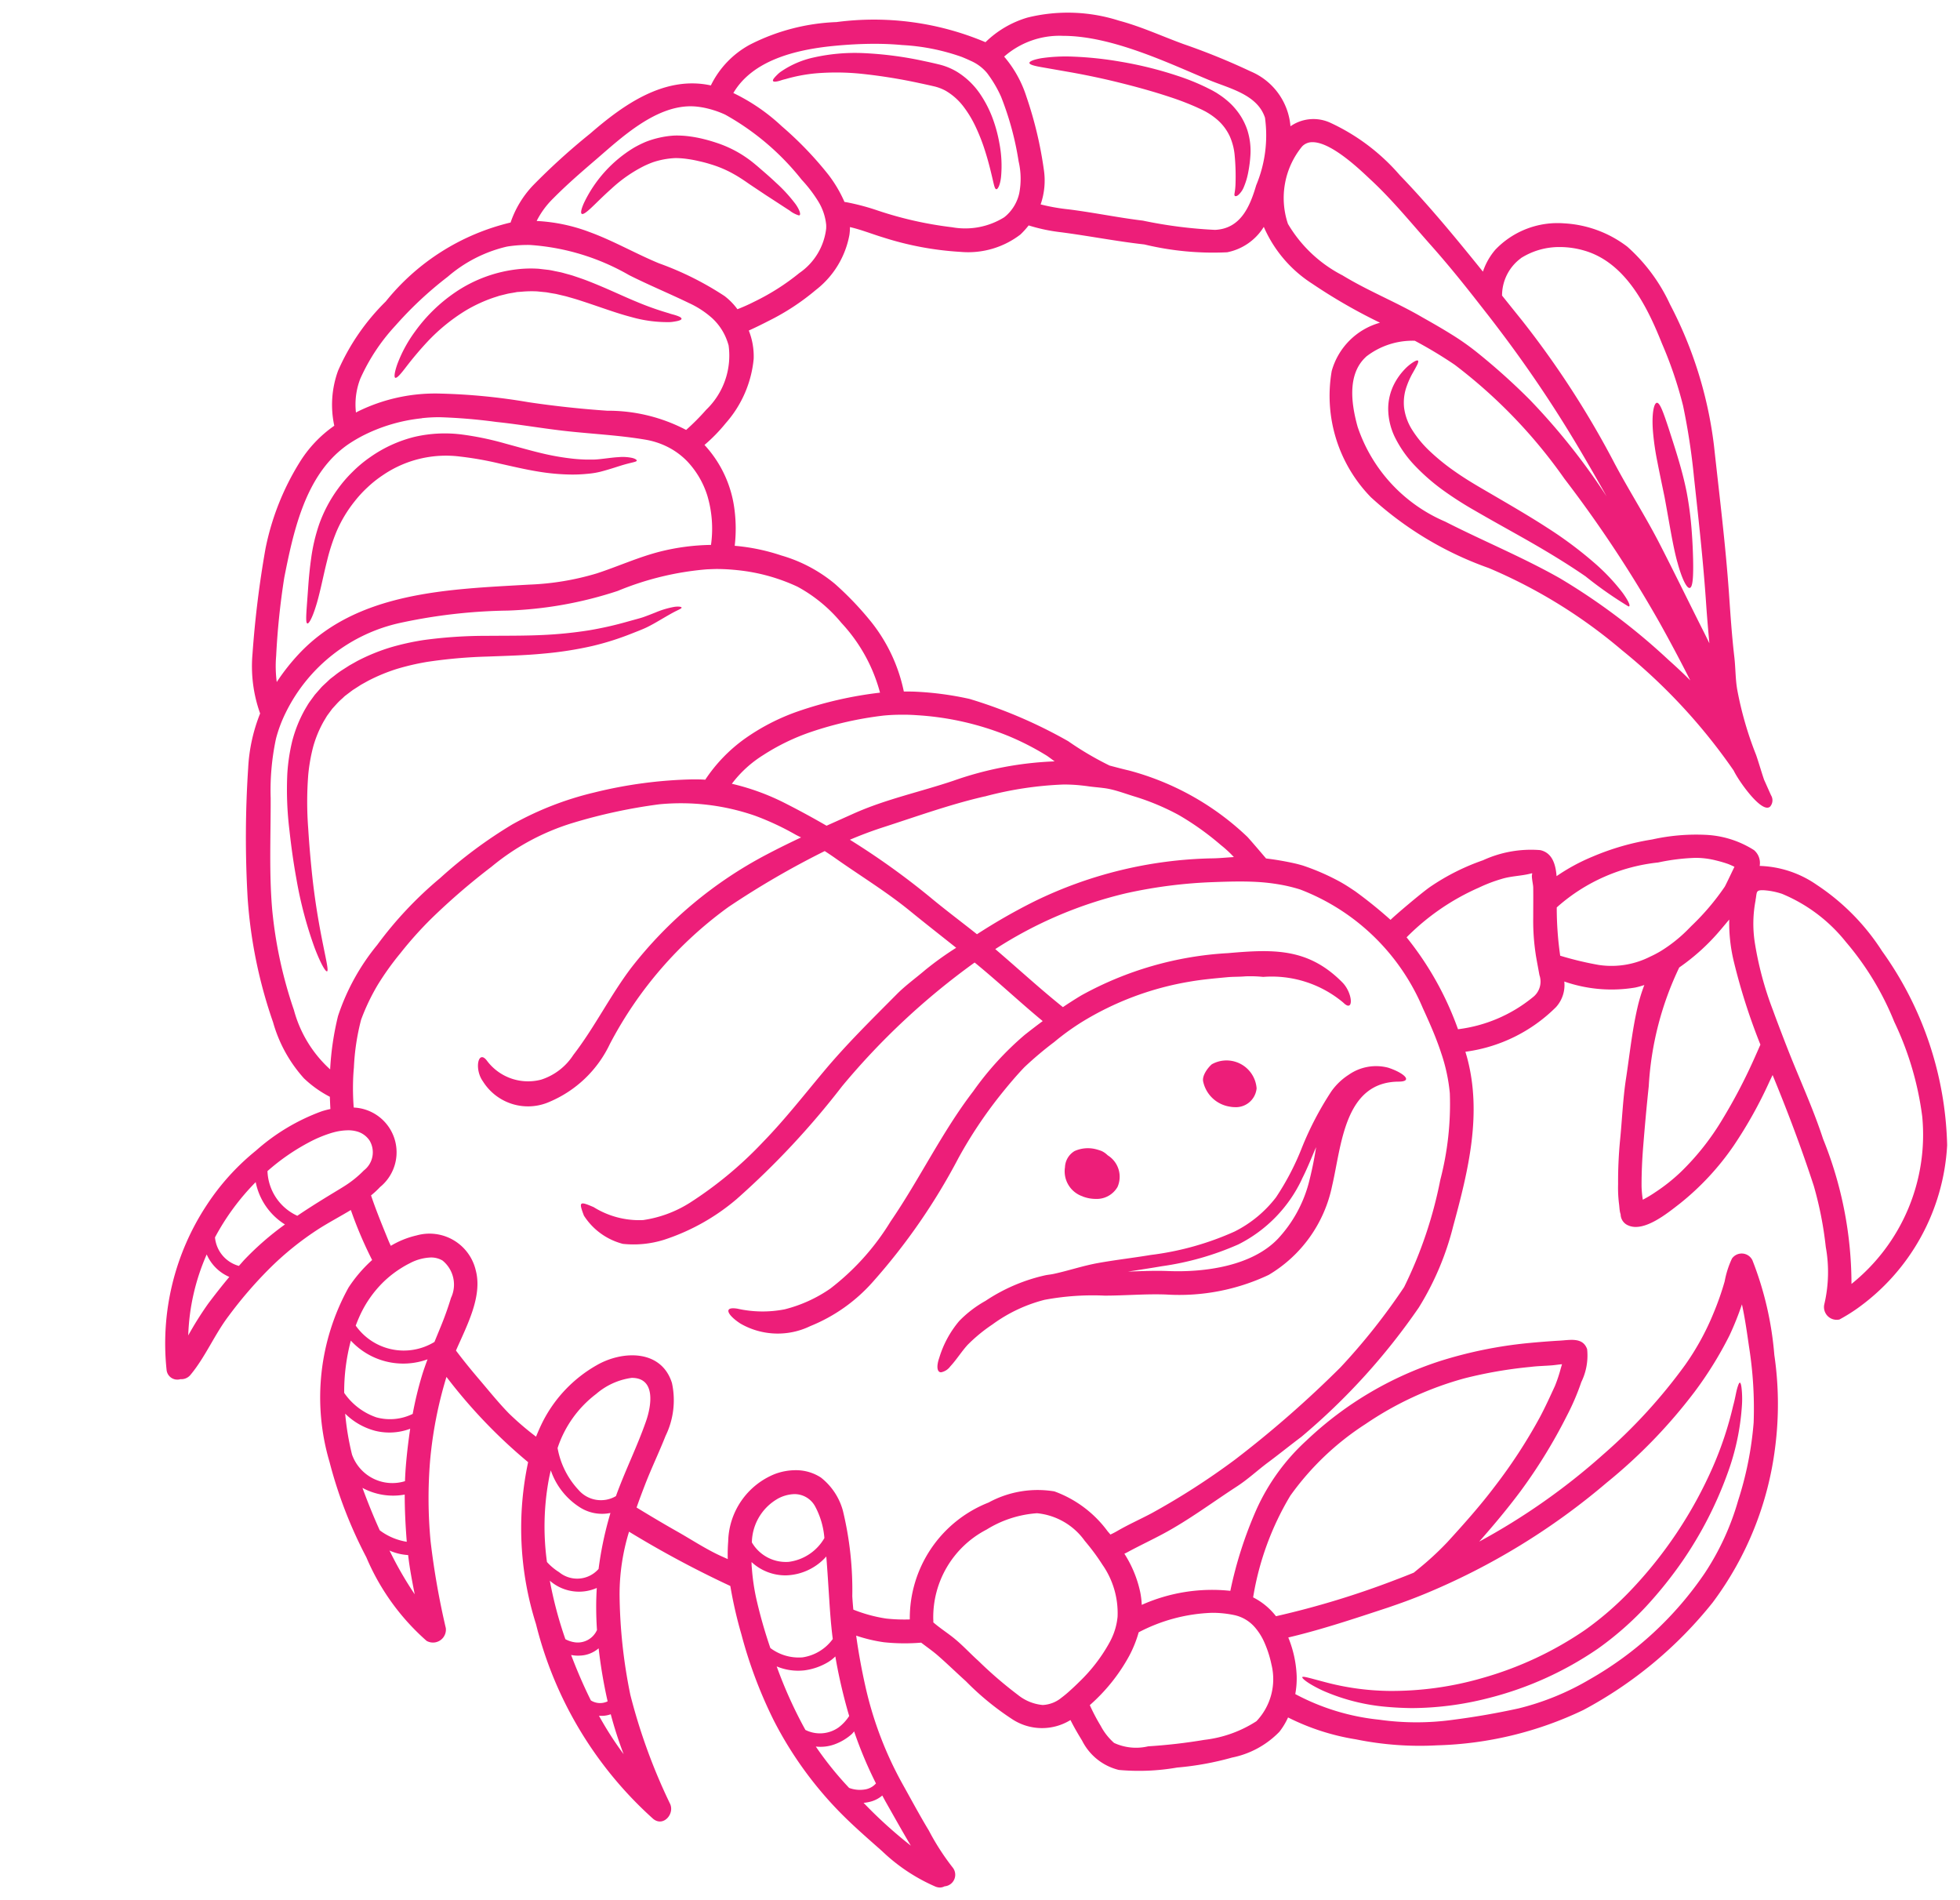 <svg xmlns="http://www.w3.org/2000/svg" width="77.155" height="74.785" viewBox="0 0 77.155 74.785"><defs><style>.a{fill:#ed1e79;stroke:rgba(0,0,0,0);}</style></defs><path class="a" d="M36.476,73.761a7.141,7.141,0,0,1-2.105-1.4c-.555-.491-1.111-.972-1.632-1.5a14.786,14.786,0,0,1-2.624-3.632,17.808,17.808,0,0,1-1.28-3.4,16.921,16.921,0,0,1-.435-1.9,40.4,40.4,0,0,1-3.987-2.137,8.424,8.424,0,0,0-.373,2.473,20.481,20.481,0,0,0,.425,3.952A22.715,22.715,0,0,0,26,70.443l.006.016c.24.4-.227.975-.642.636a15.232,15.232,0,0,1-4.614-7.668,12.5,12.5,0,0,1-.31-6.371A20.582,20.582,0,0,1,17.226,53.7a16.181,16.181,0,0,0-.646,3.317,17.983,17.983,0,0,0,.021,3.152,30.5,30.5,0,0,0,.6,3.42.509.509,0,0,1-.757.5A9.1,9.1,0,0,1,14.072,60.8a17.512,17.512,0,0,1-1.451-3.76,8.933,8.933,0,0,1,.752-6.86A5.51,5.51,0,0,1,14.3,49.1a16.071,16.071,0,0,1-.838-1.968c-.412.248-.841.476-1.24.727a11.886,11.886,0,0,0-2.005,1.619A16.543,16.543,0,0,0,8.653,51.3c-.554.728-.922,1.622-1.5,2.315a.464.464,0,0,1-.4.174.424.424,0,0,1-.544-.36,9.892,9.892,0,0,1,1.57-6.477,9.292,9.292,0,0,1,1.949-2.159,8.041,8.041,0,0,1,2.583-1.545,3.3,3.3,0,0,1,.346-.091c-.009-.161-.016-.322-.022-.482a4.4,4.4,0,0,1-1.017-.724,5.526,5.526,0,0,1-1.218-2.21,18.733,18.733,0,0,1-1-4.872,41.544,41.544,0,0,1,.021-5.143,6.67,6.67,0,0,1,.47-2.137,5.511,5.511,0,0,1-.3-2.35,39.931,39.931,0,0,1,.509-4.126,10.227,10.227,0,0,1,1.338-3.395,4.886,4.886,0,0,1,1.372-1.453,3.915,3.915,0,0,1,.147-2.161,8.729,8.729,0,0,1,1.88-2.731,8.97,8.97,0,0,1,4.913-3.106,3.98,3.98,0,0,1,.869-1.446A25.664,25.664,0,0,1,22.89,4.761c1.315-1.142,2.931-2.285,4.744-1.89a3.636,3.636,0,0,1,1.528-1.6A8.146,8.146,0,0,1,32.578.378a11.284,11.284,0,0,1,5.866.792A3.967,3.967,0,0,1,40.1.2a6.609,6.609,0,0,1,3.6.122c.877.233,1.7.617,2.548.925a26.332,26.332,0,0,1,2.636,1.073A2.569,2.569,0,0,1,50.45,4.479a1.583,1.583,0,0,1,1.579-.134A8.1,8.1,0,0,1,54.751,6.4c1.162,1.205,2.227,2.5,3.275,3.8a2.568,2.568,0,0,1,.491-.866,3.387,3.387,0,0,1,2.7-1.035,4.5,4.5,0,0,1,2.493.919,6.9,6.9,0,0,1,1.679,2.266,16.127,16.127,0,0,1,1.732,5.561c.212,1.942.453,3.871.591,5.82.059.849.114,1.676.212,2.515.049.428.039.865.116,1.289a13.768,13.768,0,0,0,.738,2.549c.113.325.205.658.317.983h0c.091.2.181.408.274.611a.377.377,0,0,1-.039.444c-.33.292-1.259-1.045-1.431-1.417A22.563,22.563,0,0,0,63.5,25.1a20.267,20.267,0,0,0-5.243-3.234,13.538,13.538,0,0,1-4.64-2.786,5.713,5.713,0,0,1-1.543-4.97,2.737,2.737,0,0,1,1.9-1.9,21.426,21.426,0,0,1-2.667-1.535A5.035,5.035,0,0,1,49.4,8.438l0,0a2.194,2.194,0,0,1-1.442,1A11.533,11.533,0,0,1,44.7,9.13c-1.093-.122-2.179-.336-3.271-.479a6.9,6.9,0,0,1-1.285-.27,3.494,3.494,0,0,1-.322.356,3.381,3.381,0,0,1-2.365.685,12.3,12.3,0,0,1-3.038-.568c-.437-.132-.866-.306-1.31-.408a2.077,2.077,0,0,1-.021.307,3.55,3.55,0,0,1-1.323,2.169,9.229,9.229,0,0,1-1.846,1.211c-.263.135-.525.265-.792.385a2.74,2.74,0,0,1,.192,1.119,4.454,4.454,0,0,1-1.1,2.527,6.43,6.43,0,0,1-.836.857,4.567,4.567,0,0,1,1.182,2.551,5.882,5.882,0,0,1,.008,1.418,7.882,7.882,0,0,1,1.835.381,5.815,5.815,0,0,1,2.112,1.12,12.4,12.4,0,0,1,1.446,1.52,6.514,6.514,0,0,1,1.264,2.714c.148,0,.294,0,.443.006a12.449,12.449,0,0,1,2.146.286A18.881,18.881,0,0,1,41.7,28.68a12.325,12.325,0,0,0,1.629.959s.539.145.762.194a10.751,10.751,0,0,1,4.656,2.606c.09.089.735.849.743.857a11.365,11.365,0,0,1,1.124.193c.108.024.214.054.32.084a9.058,9.058,0,0,1,1.456.634c.28.157.4.244.6.375a17.517,17.517,0,0,1,1.4,1.13c.134-.143,1.237-1.079,1.561-1.3a8.8,8.8,0,0,1,2.077-1.045,4.528,4.528,0,0,1,2.251-.4c.47.1.61.55.646,1.025a7.636,7.636,0,0,1,1.426-.772,9.931,9.931,0,0,1,2.333-.671,7.983,7.983,0,0,1,2.134-.182,3.869,3.869,0,0,1,1.879.6.663.663,0,0,1,.223.622,4.153,4.153,0,0,1,2.251.748,8.828,8.828,0,0,1,2.568,2.606A13.646,13.646,0,0,1,76.3,44.584a8.448,8.448,0,0,1-3.562,6.439,6.988,6.988,0,0,1-.678.418.5.5,0,0,1-.593-.61,5.541,5.541,0,0,0,.055-2.247,14.2,14.2,0,0,0-.471-2.4c-.481-1.476-1.03-2.93-1.622-4.365l-.113.235A17.175,17.175,0,0,1,67.89,44.61a10.516,10.516,0,0,1-2.122,2.277c-.457.352-1.389,1.127-2.015.854a.481.481,0,0,1-.306-.429c0-.015-.011-.038-.018-.071-.029-.112-.03-.247-.047-.361a5.082,5.082,0,0,1-.035-.767,17.026,17.026,0,0,1,.076-1.715c.081-.8.111-1.618.232-2.415.143-.931.236-1.854.445-2.777a6.613,6.613,0,0,1,.28-.929c-.121.039-.24.075-.363.1a5.661,5.661,0,0,1-2.788-.238,1.293,1.293,0,0,1-.324,1.005,6.2,6.2,0,0,1-3.569,1.759c.018.062.037.125.055.186.616,2.236.061,4.49-.534,6.674A11.227,11.227,0,0,1,55.5,50.973a25.512,25.512,0,0,1-4.623,5.088c-.435.326-.876.683-1.312,1.007-.419.312-.781.656-1.226.945-.967.628-1.89,1.322-2.911,1.868-.451.241-.915.459-1.361.7-.049.027-.1.053-.155.078a4.551,4.551,0,0,1,.625,1.519,3.23,3.23,0,0,1,.059.494,6.791,6.791,0,0,1,3.487-.552,15.929,15.929,0,0,1,1.027-3.2,8.271,8.271,0,0,1,1.974-2.72,13.8,13.8,0,0,1,5.267-3.128,16.985,16.985,0,0,1,3.426-.7c.425-.041.852-.076,1.278-.1.4-.022.905-.143,1.073.337A2.369,2.369,0,0,1,61.9,53.9a9.46,9.46,0,0,1-.578,1.346A20.715,20.715,0,0,1,59.506,58.2c-.515.69-1.061,1.341-1.626,1.982a25.7,25.7,0,0,0,4.874-3.423,21.1,21.1,0,0,0,3.233-3.531,10.222,10.222,0,0,0,1.121-2.048,11.231,11.231,0,0,0,.434-1.239,3.655,3.655,0,0,1,.288-.9.469.469,0,0,1,.806.071,13.061,13.061,0,0,1,.861,3.724,13.323,13.323,0,0,1,.033,3.63,12.831,12.831,0,0,1-2.462,6.116,16.351,16.351,0,0,1-5.082,4.225A14.2,14.2,0,0,1,56.227,68.2a12.581,12.581,0,0,1-3.2-.235,9.1,9.1,0,0,1-2.672-.862,2.768,2.768,0,0,1-.341.564,3.567,3.567,0,0,1-1.864,1.015,11.692,11.692,0,0,1-2.163.393,8.753,8.753,0,0,1-2.293.094,2.2,2.2,0,0,1-1.445-1.152c-.164-.267-.321-.535-.459-.812a2.137,2.137,0,0,1-2.288-.03,10.933,10.933,0,0,1-1.831-1.5c-.356-.32-.7-.656-1.059-.971-.223-.2-.464-.364-.7-.545a7.763,7.763,0,0,1-1.467-.016,6.03,6.03,0,0,1-1.091-.26c.092.667.213,1.328.362,1.991a14.338,14.338,0,0,0,1.467,3.856c.34.608.671,1.227,1.031,1.822A9.52,9.52,0,0,0,37.146,73a.457.457,0,0,1-.314.75.391.391,0,0,1-.186.046A.483.483,0,0,1,36.476,73.761Zm-2.585-3.337a1.574,1.574,0,0,1-.245.04l.007.007a17.83,17.83,0,0,0,1.853,1.678c-.343-.575-.669-1.161-1-1.744-.042-.076-.083-.153-.124-.229A1.18,1.18,0,0,1,33.891,70.424Zm-.815-.548a1.211,1.211,0,0,0,.666.053.723.723,0,0,0,.391-.229,16.132,16.132,0,0,1-.86-2.048,1.069,1.069,0,0,1-.1.113,2.108,2.108,0,0,1-.663.394,1.618,1.618,0,0,1-.745.089A13.277,13.277,0,0,0,33.076,69.876ZM24.2,68.548a15.747,15.747,0,0,1-.507-1.571,1.048,1.048,0,0,1-.464.058A13.273,13.273,0,0,0,24.2,68.548Zm20.276-4.8a4.675,4.675,0,0,1-.378.94,7.113,7.113,0,0,1-1.547,1.93,7.507,7.507,0,0,0,.428.814,2.37,2.37,0,0,0,.527.673,2.06,2.06,0,0,0,1.344.134,21.163,21.163,0,0,0,2.21-.254,4.782,4.782,0,0,0,2.05-.734,2.4,2.4,0,0,0,.592-2.229,4.275,4.275,0,0,0-.292-.9,2.345,2.345,0,0,0-.342-.544,1.483,1.483,0,0,0-.813-.5,4.2,4.2,0,0,0-.9-.093A6.691,6.691,0,0,0,44.475,63.752ZM31.314,67.519c.014.024.028.05.042.075a1.275,1.275,0,0,0,1.309-.1,1.768,1.768,0,0,0,.414-.448q-.066-.22-.126-.444c-.169-.63-.311-1.26-.419-1.9a1.585,1.585,0,0,1-.284.223,2.433,2.433,0,0,1-.92.323,2.189,2.189,0,0,1-1.105-.154A17.466,17.466,0,0,0,31.314,67.519ZM67.732,52.068a14.678,14.678,0,0,1-1.377,2.223,20.607,20.607,0,0,1-3.46,3.574,26.865,26.865,0,0,1-7.129,4.363q-.617.255-1.254.473c-.092.032-.182.065-.274.094-1.283.422-2.561.851-3.874,1.161a4.468,4.468,0,0,1,.33,1.5,3.389,3.389,0,0,1-.055.727,8.921,8.921,0,0,0,3.3,1.008,10.5,10.5,0,0,0,2.9.006c.878-.113,1.73-.261,2.6-.452a10.394,10.394,0,0,0,2.8-1.147,13.594,13.594,0,0,0,4.523-4.18,10.293,10.293,0,0,0,1.311-2.854,13.469,13.469,0,0,0,.61-3.067,15.525,15.525,0,0,0-.182-2.986c-.079-.544-.157-1.111-.279-1.666A11.79,11.79,0,0,1,67.732,52.068Zm-29.243,7.64a3.883,3.883,0,0,0-2.1,3.537.537.537,0,0,1,0,.114c.272.239.6.442.876.675.316.264.595.569.9.842a16,16,0,0,0,1.553,1.337,1.816,1.816,0,0,0,.979.4,1.255,1.255,0,0,0,.741-.289,4.285,4.285,0,0,0,.346-.289c.131-.117.258-.239.383-.363a6.477,6.477,0,0,0,1.122-1.45c.024-.045.05-.088.072-.133a2.568,2.568,0,0,0,.283-.95,3.325,3.325,0,0,0-.6-2.053,8.135,8.135,0,0,0-.543-.753c-.049-.061-.1-.123-.15-.182a2.614,2.614,0,0,0-1.873-1.085h-.011A4.318,4.318,0,0,0,38.489,59.708ZM22.91,66.432a.679.679,0,0,0,.66.037,19.431,19.431,0,0,1-.354-2.087,1.188,1.188,0,0,1-.725.286,1.355,1.355,0,0,1-.358-.024C22.361,65.245,22.619,65.847,22.91,66.432Zm6.33-5.291.014.17a8.592,8.592,0,0,0,.157,1.066,18.871,18.871,0,0,0,.565,1.994,1.857,1.857,0,0,0,1.267.367,1.794,1.794,0,0,0,1.19-.722c-.021-.159-.039-.317-.054-.475-.008-.081-.017-.161-.023-.242-.022-.257-.041-.514-.057-.77-.039-.587-.073-1.175-.121-1.761a2.206,2.206,0,0,1-1.589.743,1.967,1.967,0,0,1-1.354-.524C29.236,61.037,29.237,61.088,29.24,61.141Zm-7.333,2.882a1.108,1.108,0,0,0,.393.125.829.829,0,0,0,.851-.486c-.021-.308-.031-.615-.031-.923,0-.247.009-.491.023-.732a1.746,1.746,0,0,1-1.848-.286A15.627,15.627,0,0,0,21.907,64.022Zm10.056-6.364a2.49,2.49,0,0,1,.869,1.308,13.274,13.274,0,0,1,.369,3.366q.016.263.041.526a5.835,5.835,0,0,0,1.287.351,6.594,6.594,0,0,0,.936.035,4.89,4.89,0,0,1,3.1-4.6,4.038,4.038,0,0,1,2.592-.439,4.508,4.508,0,0,1,2.1,1.576c.037.04.071.081.106.122.092-.042.181-.088.265-.137.434-.253.905-.462,1.354-.7a28.558,28.558,0,0,0,3.295-2.119,42.382,42.382,0,0,0,4.146-3.628,24.749,24.749,0,0,0,2.5-3.154,16.863,16.863,0,0,0,1.426-4.224,11.819,11.819,0,0,0,.374-3.407,6.877,6.877,0,0,0-.338-1.574c-.069-.213-.147-.423-.229-.633-.155-.393-.329-.778-.5-1.152a8.562,8.562,0,0,0-4.821-4.658,6.162,6.162,0,0,0-.773-.19,7.761,7.761,0,0,0-1-.112c-.527-.026-1.058-.011-1.606.009a18.913,18.913,0,0,0-3.467.438,16.407,16.407,0,0,0-5.16,2.2l.026.022c.878.75,1.734,1.539,2.637,2.262.238-.16.479-.315.728-.464A13.475,13.475,0,0,1,48,37.021c1.8-.158,3.152-.2,4.489,1.149.424.426.46,1.22.041.8a4.382,4.382,0,0,0-3.154-1.013,5.136,5.136,0,0,0-.7-.022c-.24.022-.48.012-.721.035-.488.046-.966.087-1.449.17a11.827,11.827,0,0,0-4.32,1.625c-.259.166-.51.339-.751.527-.095.072-.186.146-.276.222a13.866,13.866,0,0,0-1.186,1c-.335.351-.646.723-.948,1.1a17.563,17.563,0,0,0-1.64,2.463,24.31,24.31,0,0,1-3.367,4.874,6.568,6.568,0,0,1-2.471,1.75,2.936,2.936,0,0,1-2.749-.1c-.5-.324-.706-.684-.113-.585a4.529,4.529,0,0,0,1.857.024,5.512,5.512,0,0,0,1.792-.814,9.684,9.684,0,0,0,2.374-2.642c1.142-1.665,2.021-3.518,3.251-5.121a12.074,12.074,0,0,1,2.03-2.225c.236-.186.471-.367.708-.542-.848-.7-1.656-1.457-2.5-2.157-.058-.049-.121-.1-.18-.148A28.177,28.177,0,0,0,32.8,42.26,32.027,32.027,0,0,1,28.651,46.7,8.43,8.43,0,0,1,25.8,48.3a4.018,4.018,0,0,1-1.63.164,2.591,2.591,0,0,1-1.533-1.111c-.213-.559-.169-.571.381-.336a3.39,3.39,0,0,0,1.947.511,4.7,4.7,0,0,0,1.846-.684,15.307,15.307,0,0,0,2.879-2.392c.854-.877,1.613-1.85,2.4-2.788.9-1.076,1.877-2.032,2.865-3.028.34-.342.74-.629,1.108-.943a12.509,12.509,0,0,1,1.228-.882c-.612-.487-1.228-.968-1.835-1.463-.935-.761-1.974-1.39-2.956-2.086-.124-.086-.253-.173-.384-.257a33.552,33.552,0,0,0-3.788,2.2A15.555,15.555,0,0,0,23.657,40.6,4.609,4.609,0,0,1,21.3,42.866a2.092,2.092,0,0,1-2.64-.8c-.35-.483-.184-1.283.167-.8A2.022,2.022,0,0,0,20.956,42a2.37,2.37,0,0,0,1.264-.971c.839-1.088,1.449-2.333,2.274-3.424A16.4,16.4,0,0,1,29.85,33.13c.44-.232.886-.45,1.335-.662l-.2-.1a10.731,10.731,0,0,0-1.6-.75,8.9,8.9,0,0,0-3.783-.454,21.286,21.286,0,0,0-3.4.732,9.207,9.207,0,0,0-3.2,1.723,26.112,26.112,0,0,0-2.366,2.038,14.864,14.864,0,0,0-1.229,1.374,11.057,11.057,0,0,0-.892,1.248,8.351,8.351,0,0,0-.649,1.362,9.007,9.007,0,0,0-.284,1.885c-.017.174-.027.347-.032.523q-.014.473.018.95c0,.034.006.068.009.1a1.763,1.763,0,0,1,1.036,3.128,3.519,3.519,0,0,1-.356.33c.2.595.439,1.175.679,1.763.031.075.063.149.1.221a3.482,3.482,0,0,1,1.018-.41,1.869,1.869,0,0,1,2.324,1.371c.275,1.024-.346,2.171-.778,3.161.3.4.61.778.928,1.151.383.45.744.9,1.156,1.323a11.406,11.406,0,0,0,1.068.915c.082-.2.171-.405.27-.6a5.34,5.34,0,0,1,2.119-2.213c1-.578,2.542-.635,2.961.7a3.2,3.2,0,0,1-.252,2.085c-.253.641-.552,1.261-.8,1.9-.116.3-.23.6-.34.917.531.324,1.066.643,1.611.951s1.1.676,1.678.943c.1.046.2.09.3.135a6.6,6.6,0,0,1,.017-.692,2.93,2.93,0,0,1,1.83-2.653,2.322,2.322,0,0,1,.819-.153A1.793,1.793,0,0,1,31.963,57.659Zm28.792-4.415c-.29.024-.578.027-.867.064a17.208,17.208,0,0,0-2.583.447,13.035,13.035,0,0,0-3.9,1.8,10.865,10.865,0,0,0-2.962,2.822,11.312,11.312,0,0,0-1.463,4,2.645,2.645,0,0,1,.9.742,34.228,34.228,0,0,0,4.737-1.444c.229-.086.459-.177.687-.27.058-.048.116-.094.174-.143a11.7,11.7,0,0,0,1.152-1.063c.652-.714,1.289-1.427,1.872-2.2a20.53,20.53,0,0,0,1.77-2.72c.213-.4.4-.813.589-1.223a5.772,5.772,0,0,0,.229-.688c.009-.029.027-.094.049-.167C61,53.213,60.872,53.234,60.755,53.244ZM15.045,60.656a14.147,14.147,0,0,0,.931,1.6c-.1-.509-.2-1.021-.259-1.544a2.122,2.122,0,0,1-.734-.178ZM21.261,57.7a10.248,10.248,0,0,0-.079,3.285,2.209,2.209,0,0,0,.478.4,1.12,1.12,0,0,0,1.554-.127,13.859,13.859,0,0,1,.4-1.969c.022-.076.044-.156.066-.234a1.623,1.623,0,0,1-1.2-.22,2.793,2.793,0,0,1-1.147-1.457C21.307,57.485,21.282,57.592,21.261,57.7Zm8.987.806a2.021,2.021,0,0,0-1,1.708,1.551,1.551,0,0,0,1.446.766,1.9,1.9,0,0,0,1.409-.937,3.156,3.156,0,0,0-.356-1.23.922.922,0,0,0-.825-.5A1.451,1.451,0,0,0,30.248,58.505ZM14.6,59.738a2.387,2.387,0,0,0,1.063.451c-.048-.616-.081-1.237-.08-1.858a2.535,2.535,0,0,1-1.664-.263C14.127,58.633,14.351,59.189,14.6,59.738Zm8.515-5.364A4.4,4.4,0,0,0,21.6,56.5a3.249,3.249,0,0,0,.827,1.651,1.164,1.164,0,0,0,1.471.24l.014-.041c.359-.985.826-1.919,1.17-2.907.207-.591.4-1.7-.554-1.705h-.009A2.693,2.693,0,0,0,23.116,54.374Zm-9.608,2.38a1.686,1.686,0,0,0,2.086,1.05c.007-.189.017-.38.032-.569.04-.5.1-1,.173-1.494a2.334,2.334,0,0,1-1.365.084,2.623,2.623,0,0,1-1.194-.679A10.606,10.606,0,0,0,13.507,56.753ZM13.2,54.329a2.542,2.542,0,0,0,1.263.962,2.025,2.025,0,0,0,1.434-.135,14.042,14.042,0,0,1,.358-1.488c.067-.223.145-.441.226-.66a2.806,2.806,0,0,1-3.019-.736A7.825,7.825,0,0,0,13.2,54.329Zm2.578-5.1c-.1.05-.2.105-.291.162a4.214,4.214,0,0,0-.735.566,4.414,4.414,0,0,0-.928,1.315q-.092.2-.17.41a2.315,2.315,0,0,0,3.1.641c.073-.18.148-.36.221-.54a12.538,12.538,0,0,0,.429-1.192,1.219,1.219,0,0,0-.335-1.472A.885.885,0,0,0,16.61,49,1.907,1.907,0,0,0,15.78,49.228Zm-8.718,2.84a13.5,13.5,0,0,1,.788-1.254c.27-.359.545-.709.83-1.05a1.706,1.706,0,0,1-.89-.885A8.567,8.567,0,0,0,7.061,52.069Zm61.7-17.13a4.852,4.852,0,0,0-.033,1.66,13.193,13.193,0,0,0,.717,2.672c.16.441.329.878.491,1.3l.03.075c.473,1.229,1.042,2.432,1.45,3.686a15.24,15.24,0,0,1,1.119,5.709,7.522,7.522,0,0,0,2.785-6.591,12.266,12.266,0,0,0-1.1-3.724,11.4,11.4,0,0,0-1.906-3.146,6.3,6.3,0,0,0-2.515-1.893,2.882,2.882,0,0,0-.736-.142h-.04C68.756,34.546,68.817,34.645,68.756,34.939ZM8.114,48.209a1.285,1.285,0,0,0,.941,1.123c.068-.076.134-.152.2-.226A11.415,11.415,0,0,1,10.868,47.7a2.556,2.556,0,0,1-1.152-1.666A9.384,9.384,0,0,0,8.114,48.209Zm4.633-4.125a4.935,4.935,0,0,0-.928.382A8.384,8.384,0,0,0,10.18,45.6a2.014,2.014,0,0,0,1.175,1.759c.525-.357,1.071-.691,1.631-1.03.058-.035.122-.074.188-.116a4.182,4.182,0,0,0,.8-.639A.9.9,0,0,0,14.2,44.4a.874.874,0,0,0-.512-.364,1.255,1.255,0,0,0-.334-.042A2.3,2.3,0,0,0,12.747,44.085Zm54.616-7.958a8.3,8.3,0,0,1-1.609,1.46,12.4,12.4,0,0,0-1.2,4.672c-.085.792-.156,1.588-.22,2.384-.041.518-.065,1.032-.063,1.553a3.9,3.9,0,0,0,.049.531,4.731,4.731,0,0,0,.5-.3,7.094,7.094,0,0,0,.988-.784,10.056,10.056,0,0,0,1.647-2.082,21.24,21.24,0,0,0,1.22-2.319c.09-.2.183-.41.274-.618A24,24,0,0,1,67.914,37.4a6.476,6.476,0,0,1-.192-1.7C67.6,35.843,67.483,35.986,67.362,36.127ZM27.468,21.917a11.656,11.656,0,0,0-3.5.849,15.457,15.457,0,0,1-4.333.774,21.338,21.338,0,0,0-4.206.479A6.586,6.586,0,0,0,10.9,27.555a5.312,5.312,0,0,0-.382,1.015l-.012.053a9.751,9.751,0,0,0-.2,2.3c.005,1.467-.067,2.934.061,4.4a17.2,17.2,0,0,0,.854,3.938,4.848,4.848,0,0,0,1.426,2.336,11.269,11.269,0,0,1,.31-2.1,8.724,8.724,0,0,1,1.544-2.8,15.06,15.06,0,0,1,2.472-2.626,18.083,18.083,0,0,1,2.84-2.113A12.508,12.508,0,0,1,23.041,30.7a17.626,17.626,0,0,1,3.872-.517c.166,0,.334,0,.5.013a6.194,6.194,0,0,1,1.562-1.617,8.385,8.385,0,0,1,2.082-1.071,15.3,15.3,0,0,1,3.236-.738,6.464,6.464,0,0,0-1.519-2.744A5.862,5.862,0,0,0,31.044,22.6a7.338,7.338,0,0,0-2.393-.654c-.077-.009-.155-.014-.231-.021q-.292-.022-.578-.022Q27.653,21.908,27.468,21.917ZM59.944,33.88c-.384.108-.8.1-1.2.227a5.917,5.917,0,0,0-.88.338A9.19,9.19,0,0,0,55.021,36.4a12.376,12.376,0,0,1,2.024,3.617,5.763,5.763,0,0,0,2.938-1.253.778.778,0,0,0,.267-.879l-.005-.028c-.044-.247-.092-.493-.134-.739l-.005-.037a8.806,8.806,0,0,1-.1-1.468c0-.389.005-.778,0-1.166,0-.14-.086-.449-.038-.544l-.006-.019Zm4.978-.426a7.115,7.115,0,0,0-3.949,1.732c-.014.013-.026.025-.041.037a13.176,13.176,0,0,0,.136,1.9,12.866,12.866,0,0,0,1.515.363,3.365,3.365,0,0,0,2.024-.325,4.072,4.072,0,0,0,.429-.226,5.719,5.719,0,0,0,1.038-.822l.161-.163a9.589,9.589,0,0,0,1.309-1.541c.038-.06.264-.54.383-.785-.08-.04-.161-.075-.244-.109a4.893,4.893,0,0,0-.489-.143,3.237,3.237,0,0,0-.814-.1A8.224,8.224,0,0,0,64.922,33.454Zm-26.51-2.6c-1.346.309-2.652.78-3.965,1.205-.455.146-.9.313-1.34.5a29.682,29.682,0,0,1,3.159,2.262c.6.5,1.23.969,1.843,1.457a23.067,23.067,0,0,1,2.245-1.286,16.67,16.67,0,0,1,6.957-1.7c.3,0,.606-.033.911-.051a4.508,4.508,0,0,0-.511-.472,11.007,11.007,0,0,0-1.655-1.181,9.511,9.511,0,0,0-1.687-.714c-.339-.1-.67-.229-1.015-.305a2.653,2.653,0,0,0-.279-.047c-.209-.027-.42-.041-.628-.073-.114-.015-.229-.028-.345-.039-.194-.017-.388-.025-.581-.025A13.993,13.993,0,0,0,38.412,30.857ZM34.43,27.672a14.03,14.03,0,0,0-2.856.645,8.514,8.514,0,0,0-1.888.916,4.571,4.571,0,0,0-1.226,1.123,9.232,9.232,0,0,1,2.049.741q.852.431,1.679.91l1.071-.48c1.262-.565,2.624-.852,3.928-1.292a13.466,13.466,0,0,1,3.964-.76h.015c-.1-.075-.2-.15-.3-.219a10.637,10.637,0,0,0-1.521-.781,11.351,11.351,0,0,0-3.592-.817c-.133-.01-.265-.016-.4-.019l-.191,0C34.918,27.637,34.673,27.649,34.43,27.672Zm-18.178-11.7a6.617,6.617,0,0,0-2.371.711c-.143.077-.288.16-.431.253a3.771,3.771,0,0,0-.367.269c-1.448,1.19-1.893,3.28-2.241,5.032a29.113,29.113,0,0,0-.32,3.085,4.8,4.8,0,0,0,.023,1.03,8.286,8.286,0,0,1,.866-1.1c2.31-2.472,5.932-2.552,9.07-2.734a10.6,10.6,0,0,0,2.666-.443c.835-.273,1.637-.641,2.492-.858a8.767,8.767,0,0,1,2-.262A4.554,4.554,0,0,0,27.49,19a3.49,3.49,0,0,0-.782-1.33,2.877,2.877,0,0,0-.795-.581,3.08,3.08,0,0,0-.863-.277c-1.012-.171-2.026-.22-3.041-.329-.939-.1-1.871-.268-2.812-.366a21.671,21.671,0,0,0-2.211-.187A5.9,5.9,0,0,0,16.252,15.968Zm37.175-2.422c-.759.688-.577,1.885-.333,2.758a6.2,6.2,0,0,0,3.446,3.73c1.5.765,3.052,1.4,4.52,2.232a25.033,25.033,0,0,1,4.271,3.211c.289.257.577.526.857.806Q65.617,25.157,65,24.05a49.039,49.039,0,0,0-3.766-5.7,20.158,20.158,0,0,0-4.318-4.484,17.122,17.122,0,0,0-1.572-.946A2.975,2.975,0,0,0,53.428,13.546Zm6.095-3.878a1.821,1.821,0,0,0-.743,1.47q.393.491.787.98a36.109,36.109,0,0,1,3.658,5.655c.544,1.021,1.166,2,1.7,3.023.6,1.162,1.171,2.339,1.759,3.506.088.173.173.346.257.521-.046-.51-.091-1.02-.126-1.536-.113-1.678-.3-3.342-.481-5.012a26.2,26.2,0,0,0-.428-2.8,15.842,15.842,0,0,0-.832-2.451c-.576-1.447-1.427-3.179-3.046-3.653a3.435,3.435,0,0,0-.967-.143A2.819,2.819,0,0,0,59.522,9.668Zm-8.613-4.4a3.2,3.2,0,0,0-.559,3.047A5.31,5.31,0,0,0,52.5,10.347c.965.588,2.006,1.008,2.985,1.561l.174.1c.365.206.732.415,1.089.637a10.106,10.106,0,0,1,1.005.7,25.385,25.385,0,0,1,2.112,1.891,25.621,25.621,0,0,1,3.029,3.808q-.532-.953-1.088-1.892a49.4,49.4,0,0,0-3.1-4.616c-.161-.214-.323-.426-.489-.639l-.375-.479c-.6-.77-1.226-1.542-1.874-2.269-.779-.877-1.528-1.8-2.39-2.594C53.2,6.2,52.068,5.105,51.322,5.105A.548.548,0,0,0,50.909,5.272ZM20.45,15.338c1.035.154,2.062.264,3.1.336a6.609,6.609,0,0,1,3.11.756,9.03,9.03,0,0,0,.791-.795,2.953,2.953,0,0,0,.881-2.533,2.551,2.551,0,0,0-.089-.262,2.219,2.219,0,0,0-.568-.818,3.649,3.649,0,0,0-.9-.585c-.783-.379-1.584-.709-2.36-1.1a9.015,9.015,0,0,0-3.909-1.187,5.231,5.231,0,0,0-.857.057l-.073.014a5.458,5.458,0,0,0-2.3,1.18,14.572,14.572,0,0,0-2.063,1.928,7.658,7.658,0,0,0-1.382,2.092,2.81,2.81,0,0,0-.168,1.324c.034-.019.067-.037.1-.053A6.888,6.888,0,0,1,17.008,15,23.858,23.858,0,0,1,20.45,15.338Zm2.693-9.577c-.583.5-1.174,1.009-1.715,1.557a3.353,3.353,0,0,0-.652.888,6.821,6.821,0,0,1,2.08.435c.947.346,1.806.846,2.732,1.23a12.179,12.179,0,0,1,2.584,1.289,2.532,2.532,0,0,1,.508.519,7.315,7.315,0,0,0,.67-.3,9.05,9.05,0,0,0,1.766-1.124,2.464,2.464,0,0,0,1.057-1.75,1.45,1.45,0,0,0,0-.154,2.17,2.17,0,0,0-.32-.929,5.394,5.394,0,0,0-.643-.838,10.129,10.129,0,0,0-3.011-2.563,3.8,3.8,0,0,0-.882-.282c-.073-.013-.145-.024-.219-.032a2.329,2.329,0,0,0-.266-.015C25.432,3.695,24.122,4.915,23.143,5.761ZM39.179,1.737a4.547,4.547,0,0,1,.876,1.574,15.373,15.373,0,0,1,.684,2.858,2.864,2.864,0,0,1-.124,1.385,7.793,7.793,0,0,0,1.094.194c.98.122,1.95.326,2.93.444a17.918,17.918,0,0,0,2.84.364c1-.045,1.371-.9,1.622-1.756a5.087,5.087,0,0,0,.346-2.658c-.3-.915-1.4-1.151-2.2-1.482C45.706,2.02,43.439.92,41.5.92A3.3,3.3,0,0,0,39.179,1.737ZM32.432,1.32c-1.478.149-3.16.566-3.913,1.85a7.577,7.577,0,0,1,1.908,1.309,13.888,13.888,0,0,1,1.836,1.909,5.144,5.144,0,0,1,.631,1.069l.068.009a9.044,9.044,0,0,1,1.155.3,14.647,14.647,0,0,0,3.013.687,2.91,2.91,0,0,0,2.048-.39,1.474,1.474,0,0,0,.117-.1,1.673,1.673,0,0,0,.476-.836,2.994,2.994,0,0,0-.022-1.265,11.817,11.817,0,0,0-.692-2.548,4.7,4.7,0,0,0-.477-.83c-.024-.033-.047-.067-.073-.1a1.742,1.742,0,0,0-.656-.486c-.11-.053-.222-.1-.333-.146a8.309,8.309,0,0,0-2.354-.47c-.356-.034-.724-.049-1.094-.049C33.519,1.234,32.963,1.267,32.432,1.32ZM54.287,66.69a7.891,7.891,0,0,1-2.56-.641c-.567-.263-.835-.483-.811-.533s.35.055.928.205a10.233,10.233,0,0,0,2.476.338,12.81,12.81,0,0,0,3.657-.5,13.778,13.778,0,0,0,4.078-1.905,12.343,12.343,0,0,0,1.761-1.524,16.84,16.84,0,0,0,3.267-4.9,13.778,13.778,0,0,0,.792-2.39c.081-.289.112-.52.157-.676s.078-.238.108-.237.055.086.071.249a3.893,3.893,0,0,1,.006.714,9.525,9.525,0,0,1-.548,2.569,15.164,15.164,0,0,1-1.774,3.47,16.339,16.339,0,0,1-1.446,1.806,12.452,12.452,0,0,1-1.884,1.652,13.394,13.394,0,0,1-4.378,1.969,12.307,12.307,0,0,1-2.982.379C54.885,66.73,54.578,66.716,54.287,66.69ZM36.624,52.951a4.061,4.061,0,0,1,.788-1.453,4.477,4.477,0,0,1,1.033-.79A6.976,6.976,0,0,1,40.8,49.7c.109-.022.22-.03.328-.054.594-.128,1.155-.323,1.765-.431.683-.122,1.372-.2,2.055-.314a11.457,11.457,0,0,0,3.3-.921,4.718,4.718,0,0,0,1.631-1.345A10.259,10.259,0,0,0,50.9,44.679a12.556,12.556,0,0,1,1.16-2.218,2.483,2.483,0,0,1,.688-.656,1.879,1.879,0,0,1,1.551-.274c.613.2,1,.546.408.548-2.141.014-2.245,2.516-2.617,4.1a5.315,5.315,0,0,1-2.5,3.508,8.249,8.249,0,0,1-4.029.771c-.8-.031-1.617.043-2.426.043a10.315,10.315,0,0,0-2.368.166,5.973,5.973,0,0,0-2.051.97,6.37,6.37,0,0,0-.973.8c-.243.266-.434.58-.683.848a.589.589,0,0,1-.361.233C36.547,53.524,36.5,53.306,36.624,52.951Zm14.28-7.04A5.487,5.487,0,0,1,48.4,48.485a11.335,11.335,0,0,1-3.014.859c-.444.077-.89.144-1.335.212.531-.02,1.063-.043,1.6-.022,1.426.055,3.29-.194,4.317-1.283a5.173,5.173,0,0,0,1.191-2.144,14.04,14.04,0,0,0,.3-1.45C51.27,45.092,51.1,45.527,50.9,45.912Zm-8.63.686a1.04,1.04,0,0,1-.7-1.15.775.775,0,0,1,.376-.635,1.282,1.282,0,0,1,.8-.083,2.15,2.15,0,0,1,.259.078.83.83,0,0,1,.234.16l.025.02a.992.992,0,0,1,.374,1.237.946.946,0,0,1-.859.471A1.433,1.433,0,0,1,42.274,46.6Zm5.785-3.534a1.269,1.269,0,0,1-1.048-1c-.041-.238.2-.546.343-.667a1.187,1.187,0,0,1,1.763.947.819.819,0,0,1-.868.74A1.041,1.041,0,0,1,48.059,43.063ZM12.04,36.823a15.81,15.81,0,0,1-.719-2.711c-.106-.581-.2-1.224-.275-1.914a13.227,13.227,0,0,1-.084-2.256,7.409,7.409,0,0,1,.188-1.248,5.2,5.2,0,0,1,.5-1.254c.061-.1.115-.2.184-.3l.209-.286.236-.269c.079-.091.172-.167.258-.25.044-.04.086-.084.133-.122l.143-.109a3.56,3.56,0,0,1,.29-.212l.3-.192.311-.175a7.668,7.668,0,0,1,1.3-.533,10.046,10.046,0,0,1,1.311-.292,18.054,18.054,0,0,1,2.476-.166c.782-.007,1.5,0,2.18-.032a16.367,16.367,0,0,0,1.86-.186,13.979,13.979,0,0,0,1.506-.34l.322-.089.152-.042c.047-.014.089-.026.135-.041.177-.061.346-.13.5-.19a3.448,3.448,0,0,1,.743-.221c.182-.025.28,0,.283.03s-.081.067-.231.141-.364.2-.643.363c-.142.083-.3.175-.489.268-.047.023-.1.047-.15.068l-.148.061-.317.125a10.939,10.939,0,0,1-1.537.485,14.259,14.259,0,0,1-1.933.3c-.7.068-1.446.087-2.21.116a19.583,19.583,0,0,0-2.36.209,9.735,9.735,0,0,0-1.188.276,7.028,7.028,0,0,0-1.142.473l-.272.151-.259.167c-.089.053-.163.117-.243.175l-.117.089c-.039.03-.072.066-.109.1a2.749,2.749,0,0,0-.21.2l-.193.212c-.057.076-.113.154-.17.229s-.1.161-.151.24a4.455,4.455,0,0,0-.432,1.033,6.881,6.881,0,0,0-.193,1.1,13.776,13.776,0,0,0,0,2.129c.042.679.1,1.31.161,1.885.252,2.3.7,3.674.58,3.72h-.006C12.456,37.741,12.27,37.424,12.04,36.823ZM0,36.895l0,0,0,0Zm11.748-12.85c-.06-.016-.049-.266-.018-.7.017-.229.036-.5.058-.8s.056-.675.114-1.079a7.011,7.011,0,0,1,.312-1.321,5.5,5.5,0,0,1,.747-1.408,5.129,5.129,0,0,1,.567-.656,5.019,5.019,0,0,1,.7-.583,5.2,5.2,0,0,1,1.741-.795,5.288,5.288,0,0,1,1.91-.087,11.826,11.826,0,0,1,1.663.35c.51.138.983.274,1.423.379a9.793,9.793,0,0,0,1.228.216c.189.021.369.031.539.036.086,0,.167,0,.247,0s.149-.005.223-.012c.3-.029.574-.074.8-.084a1.781,1.781,0,0,1,.54.032c.123.032.18.078.175.107s-.069.046-.179.073-.269.065-.476.13-.458.15-.78.233c-.08.019-.169.038-.262.052s-.177.024-.271.031a5.642,5.642,0,0,1-.592.027,8.431,8.431,0,0,1-1.341-.121c-.474-.077-.967-.193-1.474-.306a13.023,13.023,0,0,0-1.564-.279,4.405,4.405,0,0,0-3.06.733,4.506,4.506,0,0,0-.6.477,4.588,4.588,0,0,0-.5.542,5.132,5.132,0,0,0-.711,1.176,7.639,7.639,0,0,0-.382,1.175c-.095.374-.168.725-.24,1.032s-.14.576-.211.792c-.133.419-.256.64-.316.64Zm50.3-1.864c-.529-.365-1.174-.77-1.913-1.2s-1.571-.879-2.44-1.384a13.776,13.776,0,0,1-1.259-.809,8.033,8.033,0,0,1-1.076-.939,4.511,4.511,0,0,1-.776-1.086,2.592,2.592,0,0,1-.287-1.177,2.159,2.159,0,0,1,.239-.97,2.5,2.5,0,0,1,.422-.585,1.767,1.767,0,0,1,.345-.28c.089-.053.145-.068.167-.047s.009.08-.035.169-.112.211-.2.364a3.374,3.374,0,0,0-.241.568,1.9,1.9,0,0,0-.071.753,2.147,2.147,0,0,0,.309.856,4.281,4.281,0,0,0,.709.858,8.4,8.4,0,0,0,1,.806c.372.262.77.5,1.2.749.856.5,1.684.977,2.419,1.454a15.638,15.638,0,0,1,1.874,1.4,7.984,7.984,0,0,1,1.086,1.152c.221.305.311.5.265.535a.041.041,0,0,1-.028.009A15.688,15.688,0,0,1,62.051,22.181Zm3.628-.558c-.179-.656-.319-1.58-.5-2.551-.1-.485-.2-.955-.284-1.392a10.409,10.409,0,0,1-.172-1.184c-.056-.691.035-1.128.155-1.134s.257.389.464,1.013c.1.313.223.686.351,1.111s.259.9.361,1.417a13.715,13.715,0,0,1,.19,1.456c.035.446.051.842.059,1.177.013.667-.011,1.087-.133,1.113h-.011C66.039,22.65,65.848,22.262,65.678,21.623ZM15.211,14.379c-.053-.024-.032-.218.082-.542a5.318,5.318,0,0,1,.695-1.279,6.348,6.348,0,0,1,1.565-1.531,5.443,5.443,0,0,1,2.566-.931,4.71,4.71,0,0,1,.738-.009l.355.041c.119.012.229.042.342.063l.167.034c.056.013.109.028.162.043.107.03.214.057.316.089.2.068.4.133.59.208.753.292,1.379.6,1.914.818a11.568,11.568,0,0,0,1.284.456c.077.029.147.044.208.062a1.6,1.6,0,0,1,.155.053c.084.033.129.068.129.1s-.047.059-.137.083c-.045.012-.1.022-.167.032a1.2,1.2,0,0,1-.23.018,5.171,5.171,0,0,1-1.441-.2c-.592-.152-1.263-.408-1.986-.641-.183-.062-.367-.112-.555-.166-.095-.026-.19-.045-.285-.069l-.144-.034-.145-.024c-.1-.014-.2-.04-.294-.046l-.3-.03a4.331,4.331,0,0,0-.6.012l-.15.011c-.05,0-.1.017-.15.023-.1.02-.2.03-.3.056l-.291.072c-.094.032-.188.06-.281.092a5.838,5.838,0,0,0-1.029.481,7.288,7.288,0,0,0-1.521,1.238A13.565,13.565,0,0,0,15.6,14c-.185.238-.308.378-.372.378A.036.036,0,0,1,15.211,14.379Zm15.52-6.586c-.221-.14-.533-.348-.925-.6l-.64-.427-.176-.122c-.057-.037-.112-.077-.172-.113-.115-.076-.236-.146-.361-.214a4.4,4.4,0,0,0-.821-.34c-.149-.047-.3-.088-.466-.124a4.651,4.651,0,0,0-.483-.09,3.274,3.274,0,0,0-.455-.032,3.18,3.18,0,0,0-.44.05,3.229,3.229,0,0,0-.42.107,3.781,3.781,0,0,0-.391.166,5.538,5.538,0,0,0-1.26.881c-.338.3-.6.57-.795.752s-.321.271-.374.238-.021-.189.092-.44a5.122,5.122,0,0,1,1.949-2.155,4.181,4.181,0,0,1,.48-.239,3.615,3.615,0,0,1,.542-.165,3.567,3.567,0,0,1,.589-.082,3.741,3.741,0,0,1,.608.035,4.921,4.921,0,0,1,.565.11c.181.044.359.1.533.158a4.581,4.581,0,0,1,.966.462c.143.092.278.187.4.285.062.049.122.1.179.147l.16.139c.212.181.408.355.581.519a5.934,5.934,0,0,1,.778.851c.159.229.2.392.156.427a.054.054,0,0,1-.033.009A1.07,1.07,0,0,1,30.731,7.793Zm17.524-.581a.076.076,0,0,1-.011-.054c0-.023.008-.047.012-.084a2.481,2.481,0,0,0,.03-.305,8.848,8.848,0,0,0-.036-1.183,2.362,2.362,0,0,0-.19-.714,1.965,1.965,0,0,0-.485-.646,2.731,2.731,0,0,0-.365-.267l-.1-.059L47,3.844c-.074-.038-.158-.072-.235-.11a10.832,10.832,0,0,0-1.041-.4c-.735-.245-1.458-.438-2.12-.6s-1.263-.282-1.77-.374l-1.205-.211c-.286-.051-.45-.1-.455-.161s.155-.131.455-.186A6.642,6.642,0,0,1,41.9,1.738a14.029,14.029,0,0,1,1.867.2,14.987,14.987,0,0,1,2.24.556,8.9,8.9,0,0,1,1.13.455c.09.047.177.086.268.137l.134.077.13.086a3.182,3.182,0,0,1,.472.388,2.78,2.78,0,0,1,.366.466,2.561,2.561,0,0,1,.239.507,2.694,2.694,0,0,1,.13.964,5.128,5.128,0,0,1-.093.738,2.8,2.8,0,0,1-.164.547.84.84,0,0,1-.217.319.269.269,0,0,1-.051.036.238.238,0,0,1-.048.015l-.019,0A.034.034,0,0,1,48.254,7.213Zm-9.391-.258c-.059-.015-.086-.173-.155-.464s-.167-.707-.333-1.2a7.442,7.442,0,0,0-.315-.782,4.349,4.349,0,0,0-.48-.8,2.4,2.4,0,0,0-.706-.628,1.821,1.821,0,0,0-.438-.169c-.187-.043-.391-.089-.589-.13A21.256,21.256,0,0,0,33.6,2.417a9.73,9.73,0,0,0-1.827-.022,6.345,6.345,0,0,0-1.2.227,1.832,1.832,0,0,0-.191.054,1.346,1.346,0,0,1-.145.038c-.083.014-.135.012-.153-.014s0-.072.058-.139c.029-.034.065-.071.11-.115a1,1,0,0,1,.167-.136,3.645,3.645,0,0,1,1.25-.536A7.436,7.436,0,0,1,33.652,1.6a14.2,14.2,0,0,1,2.381.314c.209.043.407.089.613.139a2.535,2.535,0,0,1,.666.275,3.008,3.008,0,0,1,.935.9,4.5,4.5,0,0,1,.5.995,5.59,5.59,0,0,1,.242.91,4.706,4.706,0,0,1,.068,1.342c-.033.3-.121.481-.183.481Z" transform="translate(0.349 0.491)"/></svg>